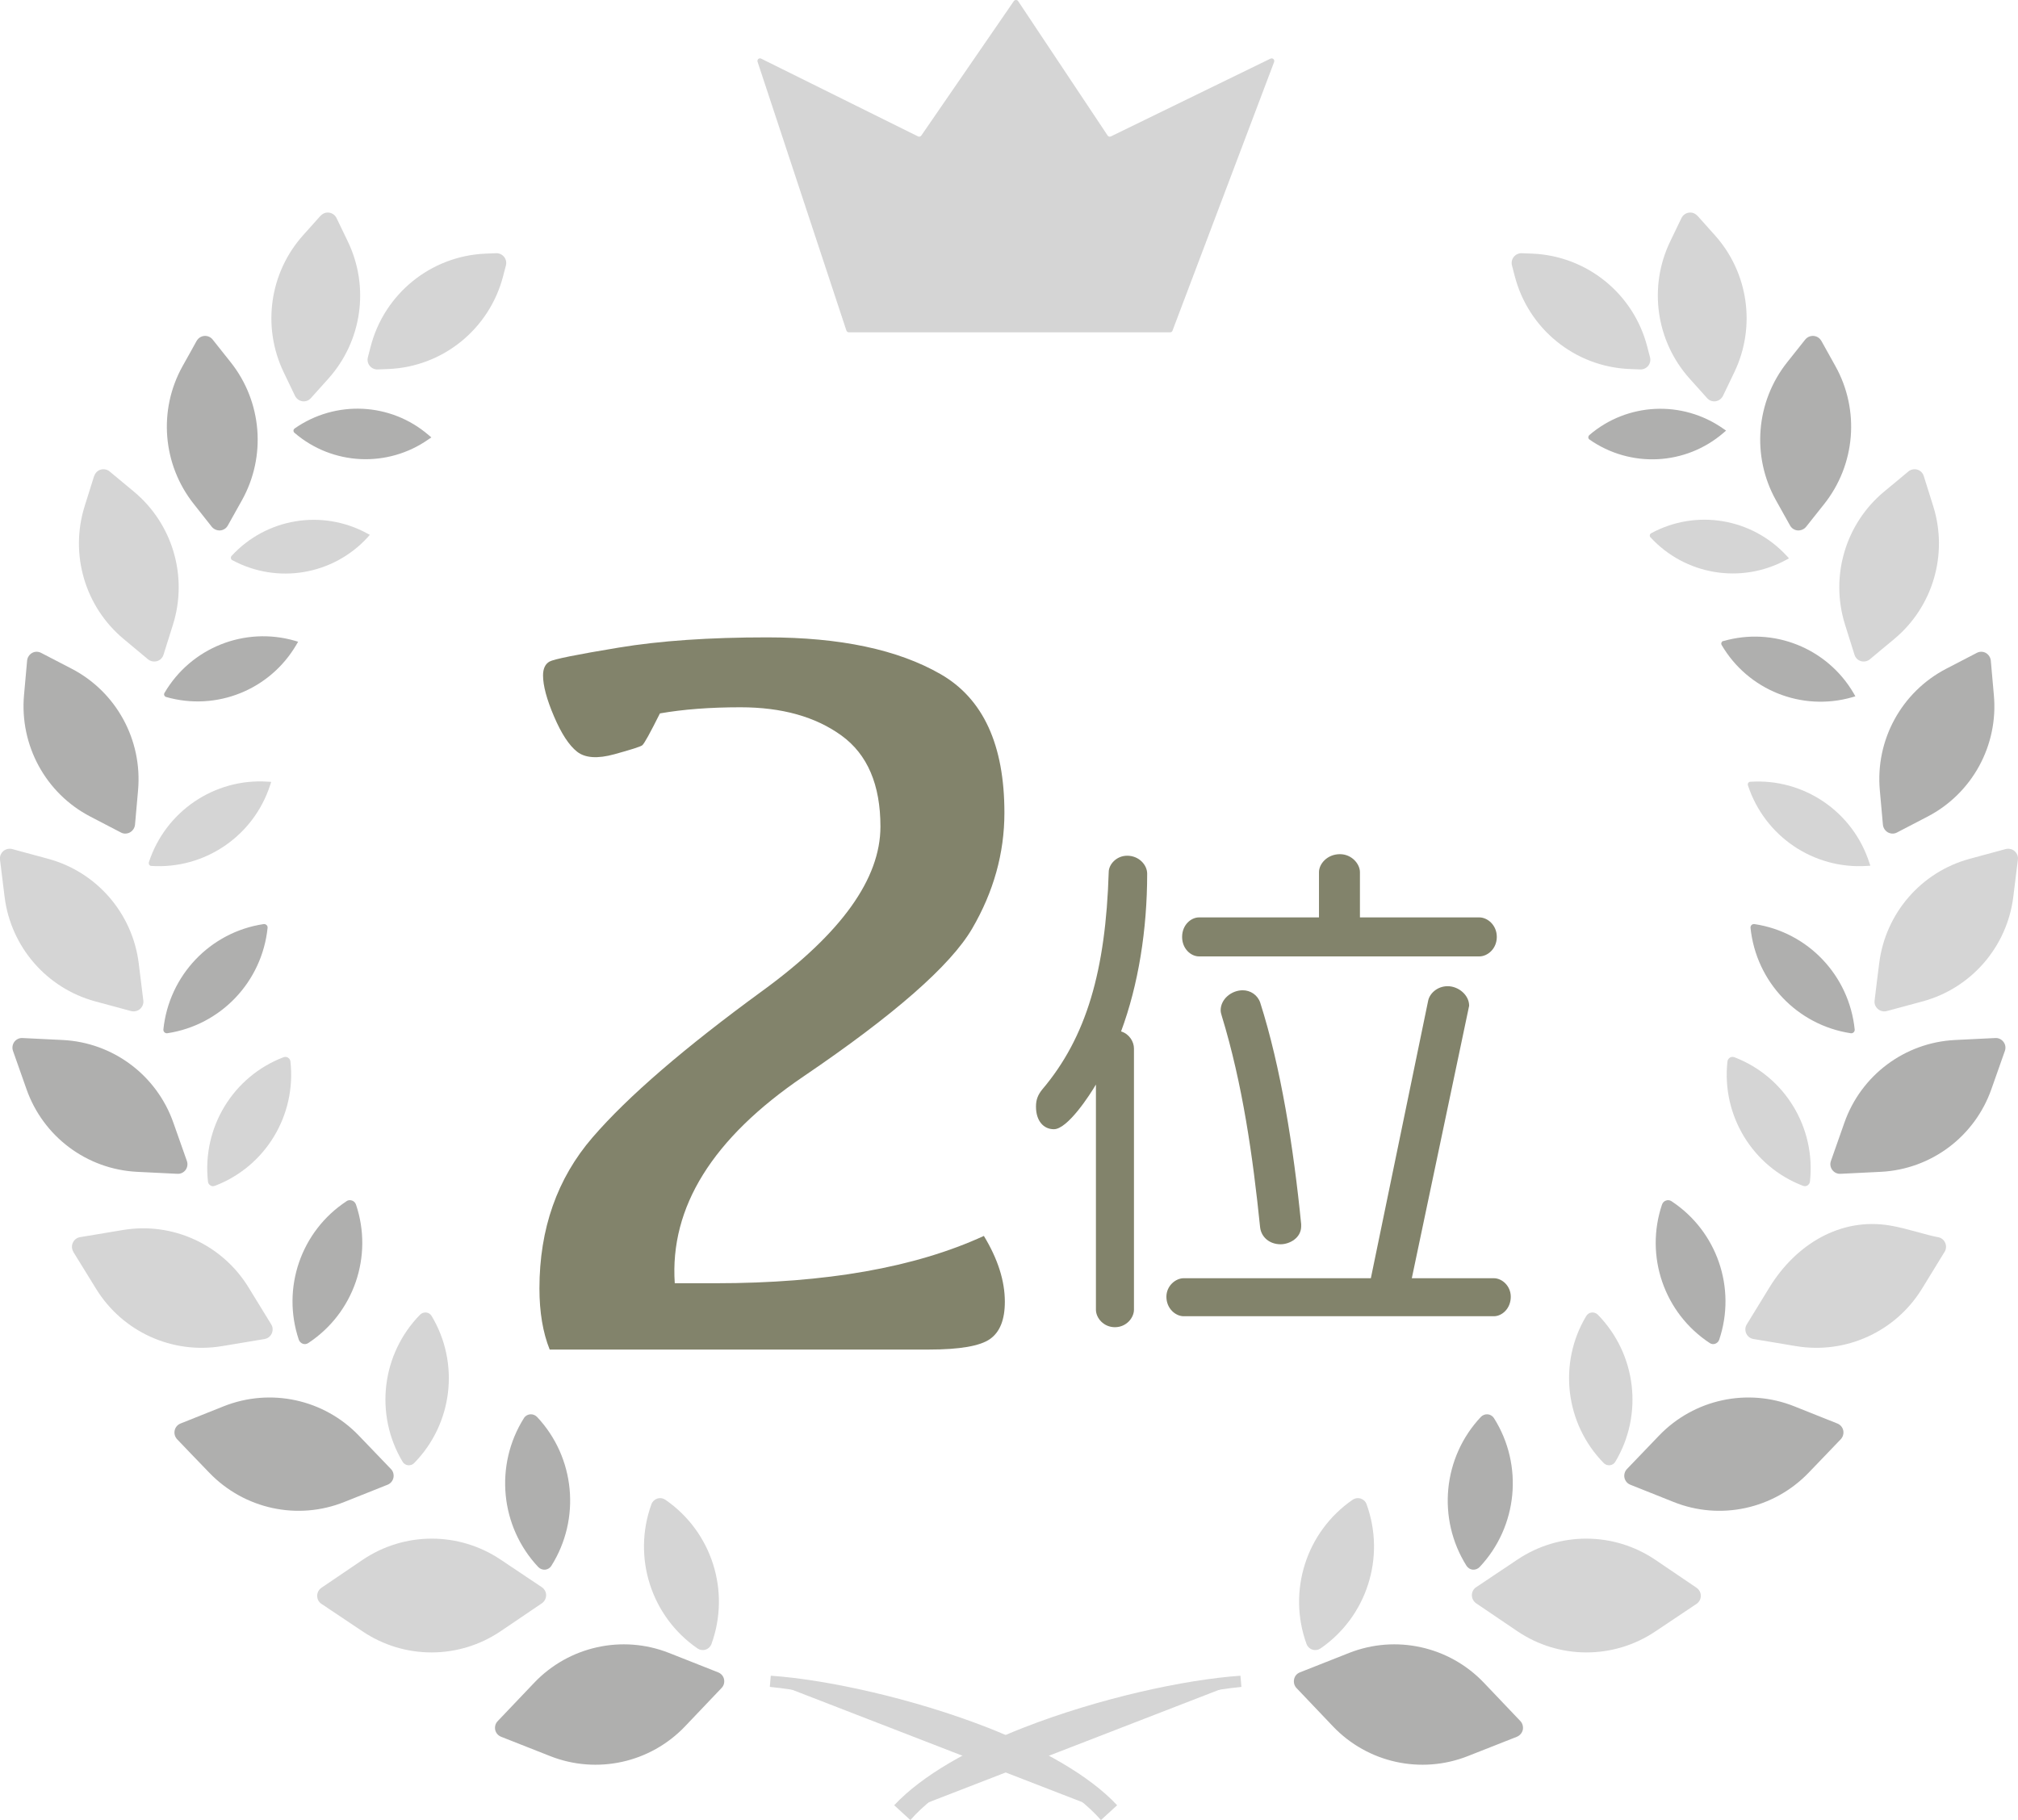 <svg width="51" height="46" viewBox="0 0 51 46" fill="none" xmlns="http://www.w3.org/2000/svg">
<g clip-path="url(#clip0_65_567)">
<path fill-rule="evenodd" clip-rule="evenodd" d="M12.664 43.898C12.587 43.867 12.532 43.801 12.515 43.724C12.499 43.643 12.521 43.56 12.579 43.502C12.8 43.269 13.145 42.909 13.501 42.533C14.379 41.611 15.726 41.314 16.907 41.779C17.387 41.968 17.851 42.151 18.149 42.27C18.224 42.3 18.282 42.364 18.298 42.444C18.315 42.524 18.293 42.608 18.235 42.666C18.014 42.898 17.669 43.258 17.313 43.635C16.435 44.557 15.088 44.853 13.907 44.388C13.426 44.2 12.963 44.017 12.664 43.898Z" fill="#AFAFAE"/>
<path fill-rule="evenodd" clip-rule="evenodd" d="M38.336 43.898C38.41 43.867 38.468 43.801 38.485 43.724C38.501 43.643 38.479 43.56 38.424 43.502C38.203 43.269 37.858 42.909 37.502 42.533C36.624 41.611 35.277 41.314 34.096 41.779C33.615 41.968 33.152 42.151 32.853 42.27C32.776 42.3 32.721 42.364 32.705 42.444C32.688 42.524 32.71 42.608 32.765 42.666C32.986 42.898 33.331 43.258 33.687 43.635C34.565 44.557 35.912 44.853 37.093 44.388C37.574 44.2 38.038 44.017 38.336 43.898Z" fill="#AFAFAE"/>
<path fill-rule="evenodd" clip-rule="evenodd" d="M8.124 40.539C8.055 40.494 8.016 40.417 8.016 40.337C8.016 40.254 8.057 40.179 8.124 40.132C8.378 39.96 8.761 39.7 9.162 39.428C10.216 38.714 11.593 38.711 12.651 39.42C13.054 39.691 13.44 39.949 13.694 40.118C13.76 40.162 13.802 40.24 13.802 40.32C13.802 40.403 13.76 40.478 13.694 40.525C13.44 40.697 13.056 40.957 12.656 41.228C11.602 41.943 10.224 41.946 9.167 41.237C8.764 40.968 8.378 40.708 8.124 40.539Z" fill="#D5D5D5"/>
<path fill-rule="evenodd" clip-rule="evenodd" d="M42.876 40.539C42.943 40.494 42.984 40.417 42.984 40.337C42.984 40.254 42.943 40.179 42.876 40.132C42.622 39.96 42.239 39.7 41.838 39.428C40.784 38.714 39.407 38.711 38.349 39.42C37.946 39.691 37.56 39.949 37.306 40.118C37.237 40.162 37.198 40.24 37.198 40.32C37.198 40.403 37.24 40.478 37.306 40.525C37.56 40.697 37.944 40.957 38.344 41.228C39.398 41.943 40.776 41.946 41.833 41.237C42.236 40.968 42.622 40.708 42.876 40.539Z" fill="#D5D5D5"/>
<path fill-rule="evenodd" clip-rule="evenodd" d="M4.477 36.379C4.422 36.321 4.397 36.238 4.414 36.157C4.43 36.077 4.486 36.011 4.563 35.98C4.831 35.872 5.231 35.714 5.653 35.545C6.835 35.075 8.182 35.365 9.065 36.282C9.38 36.609 9.678 36.919 9.879 37.13C9.937 37.188 9.959 37.271 9.943 37.351C9.926 37.431 9.871 37.498 9.794 37.528C9.526 37.636 9.126 37.794 8.703 37.963C7.522 38.437 6.175 38.143 5.292 37.227C4.977 36.9 4.676 36.59 4.477 36.379Z" fill="#AFAFAE"/>
<path fill-rule="evenodd" clip-rule="evenodd" d="M46.52 36.379C46.575 36.321 46.6 36.238 46.584 36.157C46.567 36.077 46.512 36.011 46.434 35.98C46.167 35.872 45.766 35.714 45.344 35.545C44.163 35.075 42.816 35.365 41.932 36.282C41.618 36.609 41.319 36.919 41.118 37.13C41.063 37.188 41.038 37.271 41.054 37.351C41.071 37.431 41.126 37.498 41.204 37.528C41.471 37.636 41.872 37.794 42.294 37.963C43.475 38.437 44.822 38.143 45.706 37.227C46.02 36.9 46.319 36.59 46.52 36.379Z" fill="#AFAFAE"/>
<path fill-rule="evenodd" clip-rule="evenodd" d="M1.855 31.641C1.811 31.571 1.808 31.485 1.841 31.411C1.874 31.336 1.943 31.283 2.023 31.27C2.294 31.225 2.686 31.159 3.103 31.09C4.356 30.879 5.612 31.452 6.28 32.538C6.503 32.901 6.71 33.239 6.854 33.474C6.898 33.543 6.901 33.629 6.868 33.704C6.835 33.779 6.766 33.831 6.686 33.845C6.415 33.889 6.023 33.956 5.606 34.025C4.353 34.233 3.097 33.662 2.429 32.577C2.206 32.214 1.996 31.876 1.852 31.641H1.855Z" fill="#D5D5D5"/>
<path fill-rule="evenodd" clip-rule="evenodd" d="M49.145 31.641C49.189 31.571 49.192 31.485 49.159 31.411C49.126 31.336 49.057 31.283 48.977 31.27C48.706 31.225 48.182 31.045 47.765 30.976C46.512 30.765 45.388 31.452 44.72 32.538C44.497 32.901 44.29 33.239 44.146 33.474C44.102 33.543 44.099 33.629 44.132 33.704C44.165 33.779 44.234 33.831 44.315 33.845C44.585 33.889 44.977 33.956 45.394 34.025C46.647 34.233 47.903 33.662 48.571 32.577C48.794 32.214 49.002 31.876 49.145 31.641Z" fill="#D5D5D5"/>
<path fill-rule="evenodd" clip-rule="evenodd" d="M0.328 26.561C0.301 26.484 0.315 26.398 0.362 26.334C0.411 26.268 0.489 26.232 0.569 26.237C0.825 26.251 1.192 26.268 1.587 26.287C2.857 26.351 3.961 27.176 4.383 28.381C4.513 28.752 4.637 29.101 4.723 29.345C4.751 29.422 4.737 29.508 4.69 29.572C4.64 29.638 4.563 29.674 4.483 29.669C4.226 29.655 3.859 29.638 3.464 29.619C2.194 29.555 1.09 28.73 0.668 27.525C0.538 27.151 0.414 26.805 0.328 26.561Z" fill="#AFAFAE"/>
<path fill-rule="evenodd" clip-rule="evenodd" d="M50.669 26.561C50.696 26.484 50.683 26.398 50.633 26.334C50.583 26.268 50.506 26.232 50.426 26.237C50.169 26.251 49.802 26.268 49.407 26.287C48.138 26.351 47.033 27.176 46.611 28.381C46.481 28.752 46.357 29.101 46.272 29.345C46.244 29.422 46.258 29.508 46.307 29.572C46.357 29.638 46.434 29.674 46.514 29.669C46.771 29.655 47.138 29.638 47.533 29.619C48.803 29.555 49.907 28.73 50.329 27.525C50.459 27.151 50.583 26.805 50.669 26.561Z" fill="#AFAFAE"/>
<path fill-rule="evenodd" clip-rule="evenodd" d="M-1.91829e-06 21.729C-0.011 21.648 0.022 21.568 0.083 21.513C0.144 21.46 0.229 21.441 0.306 21.46C0.541 21.524 0.867 21.613 1.217 21.707C2.443 22.039 3.348 23.083 3.506 24.349C3.55 24.712 3.594 25.047 3.622 25.288C3.633 25.368 3.599 25.451 3.539 25.503C3.478 25.556 3.392 25.576 3.315 25.556C3.083 25.492 2.755 25.404 2.404 25.31C1.179 24.977 0.273 23.933 0.116 22.668C0.072 22.305 0.028 21.967 -1.91829e-06 21.729Z" fill="#D5D5D5"/>
<path fill-rule="evenodd" clip-rule="evenodd" d="M50.997 21.729C51.008 21.648 50.978 21.568 50.914 21.513C50.854 21.46 50.768 21.441 50.691 21.46C50.459 21.524 50.13 21.613 49.78 21.707C48.554 22.039 47.649 23.083 47.492 24.349C47.447 24.712 47.403 25.047 47.376 25.288C47.365 25.368 47.395 25.451 47.459 25.503C47.519 25.556 47.605 25.576 47.682 25.556C47.914 25.492 48.242 25.404 48.593 25.31C49.819 24.977 50.724 23.933 50.881 22.668C50.925 22.305 50.967 21.967 50.997 21.729Z" fill="#D5D5D5"/>
<path fill-rule="evenodd" clip-rule="evenodd" d="M0.685 16.697C0.693 16.616 0.74 16.544 0.812 16.503C0.883 16.464 0.969 16.464 1.041 16.503C1.242 16.608 1.515 16.749 1.814 16.904C2.943 17.492 3.602 18.705 3.489 19.976C3.459 20.311 3.431 20.621 3.412 20.845C3.404 20.926 3.357 20.998 3.285 21.039C3.213 21.078 3.127 21.081 3.056 21.042C2.857 20.937 2.581 20.796 2.283 20.64C1.154 20.053 0.494 18.84 0.607 17.569C0.638 17.234 0.665 16.924 0.685 16.7V16.697Z" fill="#AFAFAE"/>
<path fill-rule="evenodd" clip-rule="evenodd" d="M50.313 16.697C50.304 16.616 50.258 16.544 50.186 16.503C50.114 16.464 50.028 16.464 49.957 16.503C49.758 16.608 49.482 16.749 49.184 16.904C48.055 17.492 47.392 18.705 47.508 19.976C47.538 20.311 47.566 20.621 47.586 20.845C47.594 20.926 47.641 20.998 47.712 21.039C47.784 21.078 47.87 21.081 47.942 21.042C48.143 20.937 48.416 20.796 48.715 20.64C49.843 20.053 50.506 18.84 50.39 17.569C50.36 17.234 50.332 16.924 50.313 16.7V16.697Z" fill="#AFAFAE"/>
<path fill-rule="evenodd" clip-rule="evenodd" d="M2.382 12.03C2.407 11.953 2.468 11.892 2.545 11.87C2.622 11.848 2.708 11.864 2.771 11.917C2.934 12.053 3.15 12.232 3.387 12.429C4.364 13.243 4.753 14.57 4.372 15.786C4.281 16.079 4.196 16.351 4.132 16.55C4.107 16.628 4.047 16.689 3.967 16.711C3.889 16.733 3.804 16.716 3.74 16.664C3.58 16.528 3.362 16.348 3.125 16.151C2.148 15.337 1.758 14.011 2.139 12.795C2.23 12.501 2.316 12.23 2.379 12.03H2.382Z" fill="#D5D5D5"/>
<path fill-rule="evenodd" clip-rule="evenodd" d="M48.618 12.03C48.593 11.953 48.532 11.892 48.455 11.87C48.378 11.848 48.292 11.864 48.229 11.917C48.069 12.053 47.85 12.232 47.613 12.429C46.636 13.243 46.247 14.57 46.628 15.786C46.719 16.079 46.804 16.351 46.868 16.55C46.893 16.628 46.953 16.689 47.031 16.711C47.108 16.733 47.194 16.716 47.257 16.664C47.417 16.528 47.635 16.348 47.873 16.151C48.85 15.337 49.239 14.011 48.858 12.795C48.767 12.501 48.681 12.23 48.618 12.03Z" fill="#D5D5D5"/>
<path fill-rule="evenodd" clip-rule="evenodd" d="M4.971 8.616C5.01 8.544 5.085 8.497 5.165 8.491C5.245 8.485 5.325 8.519 5.374 8.582C5.496 8.735 5.656 8.937 5.83 9.156C6.622 10.153 6.735 11.532 6.114 12.645C5.979 12.889 5.852 13.113 5.758 13.282C5.719 13.354 5.645 13.401 5.565 13.407C5.485 13.412 5.405 13.379 5.352 13.315C5.231 13.163 5.071 12.961 4.9 12.742C4.107 11.745 3.994 10.366 4.615 9.253C4.751 9.009 4.878 8.785 4.971 8.613V8.616Z" fill="#AFAFAE"/>
<path fill-rule="evenodd" clip-rule="evenodd" d="M46.029 8.616C45.99 8.544 45.916 8.497 45.835 8.491C45.753 8.485 45.675 8.519 45.623 8.582C45.501 8.735 45.341 8.937 45.167 9.156C44.375 10.153 44.262 11.532 44.883 12.645C45.018 12.889 45.145 13.113 45.239 13.282C45.278 13.354 45.352 13.401 45.432 13.407C45.512 13.412 45.593 13.379 45.645 13.315C45.766 13.163 45.926 12.961 46.1 12.742C46.893 11.745 47.006 10.366 46.385 9.253C46.249 9.009 46.123 8.785 46.029 8.613V8.616Z" fill="#AFAFAE"/>
<path fill-rule="evenodd" clip-rule="evenodd" d="M8.104 5.453C8.16 5.392 8.24 5.362 8.32 5.375C8.4 5.387 8.469 5.439 8.505 5.511C8.582 5.672 8.681 5.879 8.792 6.107C9.344 7.256 9.148 8.624 8.298 9.571C8.129 9.759 7.975 9.931 7.856 10.064C7.801 10.125 7.721 10.155 7.641 10.142C7.561 10.13 7.492 10.078 7.456 10.006C7.378 9.845 7.279 9.638 7.169 9.408C6.617 8.258 6.813 6.89 7.663 5.943C7.831 5.755 7.986 5.583 8.104 5.45V5.453Z" fill="#D5D5D5"/>
<path fill-rule="evenodd" clip-rule="evenodd" d="M42.896 5.453C42.84 5.392 42.76 5.362 42.68 5.375C42.6 5.387 42.531 5.439 42.495 5.511C42.418 5.672 42.319 5.879 42.208 6.107C41.656 7.256 41.852 8.624 42.702 9.571C42.871 9.759 43.025 9.931 43.144 10.064C43.199 10.125 43.279 10.155 43.359 10.142C43.439 10.13 43.508 10.078 43.544 10.006C43.622 9.845 43.721 9.638 43.831 9.408C44.383 8.258 44.188 6.89 43.337 5.943C43.169 5.755 43.014 5.583 42.896 5.45V5.453Z" fill="#D5D5D5"/>
<path fill-rule="evenodd" clip-rule="evenodd" d="M12.537 6.4C12.615 6.397 12.689 6.431 12.739 6.492C12.789 6.552 12.805 6.633 12.786 6.708C12.767 6.785 12.742 6.876 12.717 6.973C12.372 8.314 11.196 9.269 9.819 9.327C9.719 9.333 9.625 9.336 9.545 9.338C9.468 9.341 9.393 9.308 9.344 9.247C9.294 9.186 9.278 9.106 9.297 9.031C9.316 8.954 9.341 8.862 9.366 8.765C9.711 7.425 10.887 6.472 12.264 6.411C12.366 6.406 12.457 6.403 12.537 6.4Z" fill="#D5D5D5"/>
<path fill-rule="evenodd" clip-rule="evenodd" d="M38.46 6.4C38.383 6.397 38.308 6.431 38.258 6.492C38.209 6.552 38.192 6.633 38.211 6.708C38.231 6.785 38.255 6.876 38.28 6.973C38.625 8.314 39.801 9.269 41.179 9.327C41.281 9.333 41.372 9.336 41.452 9.338C41.529 9.341 41.604 9.308 41.654 9.247C41.703 9.186 41.72 9.106 41.7 9.031C41.681 8.954 41.656 8.862 41.631 8.765C41.286 7.425 40.111 6.472 38.733 6.411C38.631 6.406 38.54 6.403 38.46 6.4Z" fill="#D5D5D5"/>
<path fill-rule="evenodd" clip-rule="evenodd" d="M16.463 38.021C16.488 37.952 16.543 37.9 16.612 37.877C16.681 37.855 16.755 37.866 16.816 37.908C17.986 38.714 18.467 40.212 17.981 41.552C17.956 41.621 17.901 41.674 17.832 41.696C17.763 41.718 17.688 41.707 17.628 41.666C16.457 40.86 15.977 39.362 16.463 38.021Z" fill="#D5D5D5"/>
<path fill-rule="evenodd" clip-rule="evenodd" d="M34.537 38.021C34.513 37.952 34.457 37.9 34.388 37.877C34.319 37.855 34.245 37.866 34.184 37.908C33.014 38.714 32.533 40.212 33.019 41.552C33.044 41.621 33.099 41.674 33.168 41.696C33.237 41.718 33.312 41.707 33.373 41.666C34.543 40.86 35.023 39.362 34.537 38.021Z" fill="#D5D5D5"/>
<path fill-rule="evenodd" clip-rule="evenodd" d="M13.241 35.844C13.274 35.789 13.335 35.753 13.399 35.748C13.462 35.742 13.526 35.767 13.573 35.814C14.536 36.839 14.682 38.39 13.934 39.578C13.901 39.633 13.84 39.669 13.777 39.675C13.713 39.68 13.647 39.655 13.603 39.608C12.64 38.584 12.493 37.033 13.241 35.844Z" fill="#AFAFAE"/>
<path fill-rule="evenodd" clip-rule="evenodd" d="M37.756 35.844C37.72 35.789 37.662 35.753 37.599 35.748C37.535 35.742 37.469 35.767 37.425 35.814C36.461 36.839 36.315 38.39 37.063 39.578C37.099 39.633 37.157 39.669 37.22 39.675C37.284 39.68 37.347 39.655 37.394 39.608C38.358 38.584 38.507 37.033 37.756 35.844Z" fill="#AFAFAE"/>
<path fill-rule="evenodd" clip-rule="evenodd" d="M10.616 33.23C10.658 33.189 10.713 33.169 10.771 33.175C10.829 33.18 10.879 33.214 10.909 33.264C11.624 34.457 11.442 35.986 10.467 36.98C10.426 37.022 10.371 37.041 10.313 37.035C10.255 37.03 10.205 36.997 10.175 36.947C9.46 35.753 9.642 34.224 10.616 33.23Z" fill="#D5D5D5"/>
<path fill-rule="evenodd" clip-rule="evenodd" d="M40.381 33.23C40.34 33.189 40.284 33.169 40.226 33.175C40.168 33.18 40.119 33.214 40.088 33.264C39.373 34.457 39.556 35.986 40.53 36.98C40.572 37.022 40.627 37.041 40.685 37.035C40.743 37.03 40.792 36.997 40.823 36.947C41.538 35.753 41.355 34.224 40.381 33.23Z" fill="#D5D5D5"/>
<path fill-rule="evenodd" clip-rule="evenodd" d="M8.756 30.361C8.797 30.333 8.85 30.328 8.897 30.345C8.943 30.361 8.979 30.397 8.996 30.444C9.438 31.751 8.941 33.191 7.79 33.947C7.748 33.975 7.696 33.981 7.652 33.964C7.605 33.947 7.569 33.911 7.552 33.864C7.111 32.557 7.607 31.117 8.759 30.361H8.756Z" fill="#AFAFAE"/>
<path fill-rule="evenodd" clip-rule="evenodd" d="M42.242 30.361C42.2 30.333 42.15 30.328 42.103 30.345C42.056 30.361 42.021 30.397 42.004 30.444C41.562 31.751 42.059 33.191 43.21 33.947C43.252 33.975 43.301 33.981 43.348 33.964C43.395 33.947 43.431 33.911 43.448 33.864C43.889 32.557 43.392 31.117 42.242 30.361Z" fill="#AFAFAE"/>
<path fill-rule="evenodd" clip-rule="evenodd" d="M7.166 26.722C7.204 26.708 7.246 26.711 7.279 26.733C7.312 26.755 7.337 26.789 7.34 26.83C7.492 28.193 6.708 29.486 5.43 29.973C5.394 29.987 5.35 29.985 5.316 29.962C5.283 29.94 5.258 29.904 5.256 29.865C5.104 28.503 5.888 27.209 7.166 26.722Z" fill="#D5D5D5"/>
<path fill-rule="evenodd" clip-rule="evenodd" d="M43.831 26.722C43.793 26.708 43.751 26.711 43.718 26.733C43.685 26.755 43.66 26.789 43.657 26.83C43.506 28.193 44.29 29.486 45.568 29.973C45.606 29.987 45.648 29.985 45.681 29.962C45.714 29.94 45.739 29.904 45.742 29.865C45.893 28.503 45.109 27.209 43.831 26.722Z" fill="#D5D5D5"/>
<path fill-rule="evenodd" clip-rule="evenodd" d="M6.661 23.357C6.688 23.352 6.713 23.363 6.735 23.379C6.755 23.399 6.766 23.424 6.763 23.451C6.622 24.817 5.581 25.911 4.229 26.116C4.201 26.121 4.176 26.11 4.157 26.093C4.138 26.074 4.127 26.049 4.129 26.021C4.27 24.656 5.311 23.559 6.663 23.357H6.661Z" fill="#AFAFAE"/>
<path fill-rule="evenodd" clip-rule="evenodd" d="M44.339 23.357C44.312 23.352 44.287 23.363 44.267 23.379C44.248 23.399 44.237 23.424 44.24 23.451C44.381 24.817 45.421 25.911 46.774 26.116C46.801 26.121 46.826 26.11 46.846 26.093C46.865 26.074 46.876 26.049 46.873 26.021C46.733 24.656 45.692 23.559 44.339 23.357Z" fill="#AFAFAE"/>
<path fill-rule="evenodd" clip-rule="evenodd" d="M6.854 19.765C6.854 19.765 6.843 19.796 6.826 19.848C6.407 21.136 5.17 21.975 3.823 21.887C3.801 21.887 3.782 21.873 3.771 21.856C3.76 21.84 3.757 21.817 3.762 21.795C4.182 20.508 5.419 19.668 6.766 19.757C6.821 19.76 6.854 19.763 6.854 19.763V19.765Z" fill="#D5D5D5"/>
<path fill-rule="evenodd" clip-rule="evenodd" d="M44.234 19.76C44.212 19.76 44.193 19.771 44.182 19.79C44.171 19.807 44.168 19.829 44.174 19.848C44.596 21.136 45.83 21.975 47.18 21.887C47.235 21.884 47.268 21.881 47.268 21.881C47.268 21.881 47.257 21.851 47.24 21.798C46.821 20.51 45.584 19.671 44.237 19.76H44.234Z" fill="#D5D5D5"/>
<path fill-rule="evenodd" clip-rule="evenodd" d="M7.533 16.223C7.533 16.223 7.516 16.251 7.489 16.298C6.821 17.439 5.465 17.982 4.196 17.616C4.176 17.611 4.16 17.594 4.152 17.575C4.143 17.555 4.146 17.533 4.157 17.514C4.825 16.373 6.18 15.83 7.45 16.195C7.505 16.212 7.536 16.221 7.536 16.221L7.533 16.223Z" fill="#AFAFAE"/>
<path fill-rule="evenodd" clip-rule="evenodd" d="M43.55 16.201C43.531 16.207 43.514 16.221 43.506 16.243C43.497 16.262 43.5 16.284 43.511 16.304C44.179 17.445 45.535 17.987 46.804 17.625C46.859 17.608 46.89 17.6 46.89 17.6C46.89 17.6 46.873 17.572 46.846 17.522C46.178 16.381 44.822 15.838 43.553 16.204L43.55 16.201Z" fill="#AFAFAE"/>
<path fill-rule="evenodd" clip-rule="evenodd" d="M9.347 13.52C9.347 13.52 9.324 13.542 9.289 13.584C8.414 14.537 7.006 14.772 5.868 14.157C5.849 14.146 5.838 14.13 5.835 14.11C5.833 14.091 5.838 14.069 5.852 14.052C6.727 13.099 8.135 12.864 9.272 13.479C9.322 13.506 9.349 13.52 9.349 13.52H9.347Z" fill="#D5D5D5"/>
<path fill-rule="evenodd" clip-rule="evenodd" d="M41.728 13.479C41.709 13.49 41.698 13.506 41.695 13.526C41.692 13.545 41.695 13.567 41.712 13.581C42.589 14.534 43.997 14.769 45.134 14.155C45.184 14.127 45.212 14.113 45.212 14.113C45.212 14.113 45.19 14.091 45.154 14.049C44.276 13.097 42.871 12.861 41.733 13.476L41.728 13.479Z" fill="#D5D5D5"/>
<path fill-rule="evenodd" clip-rule="evenodd" d="M10.901 11.056C10.901 11.056 10.876 11.075 10.829 11.105C9.794 11.831 8.4 11.764 7.442 10.939C7.425 10.925 7.417 10.906 7.417 10.884C7.417 10.862 7.428 10.845 7.445 10.831C8.48 10.106 9.874 10.172 10.832 10.997C10.873 11.033 10.898 11.053 10.898 11.053L10.901 11.056Z" fill="#AFAFAE"/>
<path fill-rule="evenodd" clip-rule="evenodd" d="M40.166 11C40.149 11.014 40.141 11.033 40.141 11.056C40.141 11.078 40.152 11.097 40.168 11.108C41.204 11.834 42.597 11.767 43.555 10.942C43.597 10.906 43.622 10.884 43.622 10.884C43.622 10.884 43.597 10.864 43.55 10.834C42.515 10.108 41.121 10.175 40.163 11H40.166Z" fill="#AFAFAE"/>
<path fill-rule="evenodd" clip-rule="evenodd" d="M32.199 1.565C32.21 1.54 32.202 1.509 32.183 1.493C32.163 1.473 32.133 1.471 32.108 1.482C31.41 1.822 28.5 3.24 28.075 3.448C28.045 3.462 28.009 3.453 27.993 3.426C27.739 3.044 26.055 0.518 25.732 0.03C25.721 0.011 25.699 0 25.677 0C25.655 0 25.635 0.011 25.622 0.028C25.288 0.512 23.546 3.046 23.284 3.426C23.264 3.453 23.228 3.462 23.201 3.448C22.781 3.24 19.913 1.817 19.237 1.482C19.212 1.471 19.184 1.473 19.165 1.49C19.146 1.507 19.137 1.537 19.146 1.562C19.466 2.526 21.21 7.807 21.39 8.353C21.398 8.38 21.426 8.4 21.453 8.4H29.572C29.599 8.4 29.624 8.383 29.632 8.358C29.834 7.829 31.829 2.551 32.199 1.57V1.565Z" fill="#D5D5D5"/>
<path fill-rule="evenodd" clip-rule="evenodd" d="M19.471 42.497C21.845 42.696 26.383 43.998 28.031 45.814L19.471 42.497Z" fill="#D5D5D5"/>
<path fill-rule="evenodd" clip-rule="evenodd" d="M19.458 42.638C20.838 42.774 22.955 43.3 24.791 44.081C26.049 44.615 27.178 45.269 27.824 46.003L28.233 45.629C27.521 44.867 26.311 44.197 24.956 43.665C23.063 42.926 20.89 42.452 19.48 42.355L19.455 42.638H19.458Z" fill="#D5D5D5"/>
<path fill-rule="evenodd" clip-rule="evenodd" d="M31.363 42.497C28.989 42.696 24.451 43.998 22.8 45.814L31.363 42.497Z" fill="#D5D5D5"/>
<path fill-rule="evenodd" clip-rule="evenodd" d="M31.352 42.355C29.941 42.452 27.769 42.926 25.875 43.665C24.52 44.194 23.311 44.867 22.599 45.629L23.007 46.003C23.656 45.266 24.782 44.615 26.041 44.081C27.877 43.3 29.994 42.776 31.374 42.638L31.349 42.355H31.352Z" fill="#D5D5D5"/>
<path d="M13.893 34.114C13.719 33.682 13.633 33.164 13.633 32.566C13.633 31.059 14.081 29.785 14.975 28.749C15.869 27.713 17.305 26.476 19.284 25.033C21.263 23.59 22.251 22.211 22.251 20.892C22.251 19.835 21.923 19.067 21.266 18.591C20.609 18.115 19.759 17.877 18.712 17.877C17.942 17.877 17.266 17.929 16.678 18.032C16.427 18.533 16.278 18.804 16.231 18.838C16.184 18.874 15.947 18.948 15.524 19.065C15.102 19.181 14.787 19.159 14.586 19.001C14.381 18.84 14.188 18.544 14.003 18.112C13.818 17.68 13.724 17.331 13.724 17.073C13.724 16.899 13.78 16.783 13.887 16.722C13.995 16.661 14.575 16.544 15.629 16.37C16.683 16.195 17.934 16.11 19.386 16.11C21.235 16.11 22.695 16.42 23.772 17.04C24.849 17.661 25.384 18.826 25.384 20.544C25.384 21.565 25.111 22.543 24.567 23.474C24.023 24.404 22.602 25.65 20.305 27.209C18.008 28.769 16.924 30.511 17.053 32.435H18.088C20.871 32.435 23.129 32.037 24.865 31.239C25.218 31.821 25.395 32.374 25.395 32.903C25.395 33.355 25.271 33.668 25.02 33.845C24.768 34.022 24.255 34.111 23.479 34.111H13.893V34.114Z" fill="#82836B"/>
<path d="M28.335 26.071C28.542 26.135 28.658 26.332 28.658 26.5V33.103C28.658 33.31 28.465 33.546 28.177 33.546C27.89 33.546 27.697 33.313 27.697 33.103V27.412C27.554 27.658 26.985 28.542 26.634 28.542C26.375 28.542 26.182 28.334 26.182 27.971C26.182 27.788 26.234 27.672 26.336 27.542C27.463 26.215 27.943 24.526 28.02 22.044C28.02 21.851 28.213 21.629 28.487 21.629C28.785 21.629 28.992 21.862 28.992 22.083C28.992 23.498 28.771 24.889 28.332 26.071H28.335ZM37.753 33.269H29.916C29.709 33.269 29.478 33.075 29.478 32.776C29.478 32.502 29.709 32.308 29.916 32.308H34.645L36.094 25.29C36.133 25.108 36.326 24.927 36.586 24.927C36.859 24.927 37.129 25.149 37.129 25.421L35.68 32.308H37.753C37.96 32.308 38.181 32.502 38.181 32.776C38.181 33.075 37.96 33.269 37.753 33.269ZM37.389 24.174H30.303C30.096 24.174 29.875 23.98 29.875 23.681C29.875 23.382 30.096 23.188 30.303 23.188H33.334V22.044C33.334 21.837 33.541 21.59 33.864 21.59C34.162 21.59 34.369 21.837 34.369 22.044V23.188H37.386C37.593 23.188 37.828 23.382 37.828 23.681C37.828 23.98 37.596 24.174 37.386 24.174H37.389ZM32.365 31.45C32.081 31.45 31.874 31.267 31.846 31.02C31.664 29.239 31.404 27.395 30.874 25.667C30.861 25.628 30.849 25.576 30.849 25.537C30.849 25.252 31.123 25.03 31.407 25.03C31.6 25.03 31.782 25.146 31.849 25.343C32.368 26.969 32.691 28.993 32.884 30.943V30.995C32.884 31.294 32.586 31.45 32.365 31.45Z" fill="#82836B"/>
</g>
<defs>
<clipPath id="clip0_65_567">
<rect width="51" height="46" fill="white"/>
</clipPath>
</defs>
</svg>
